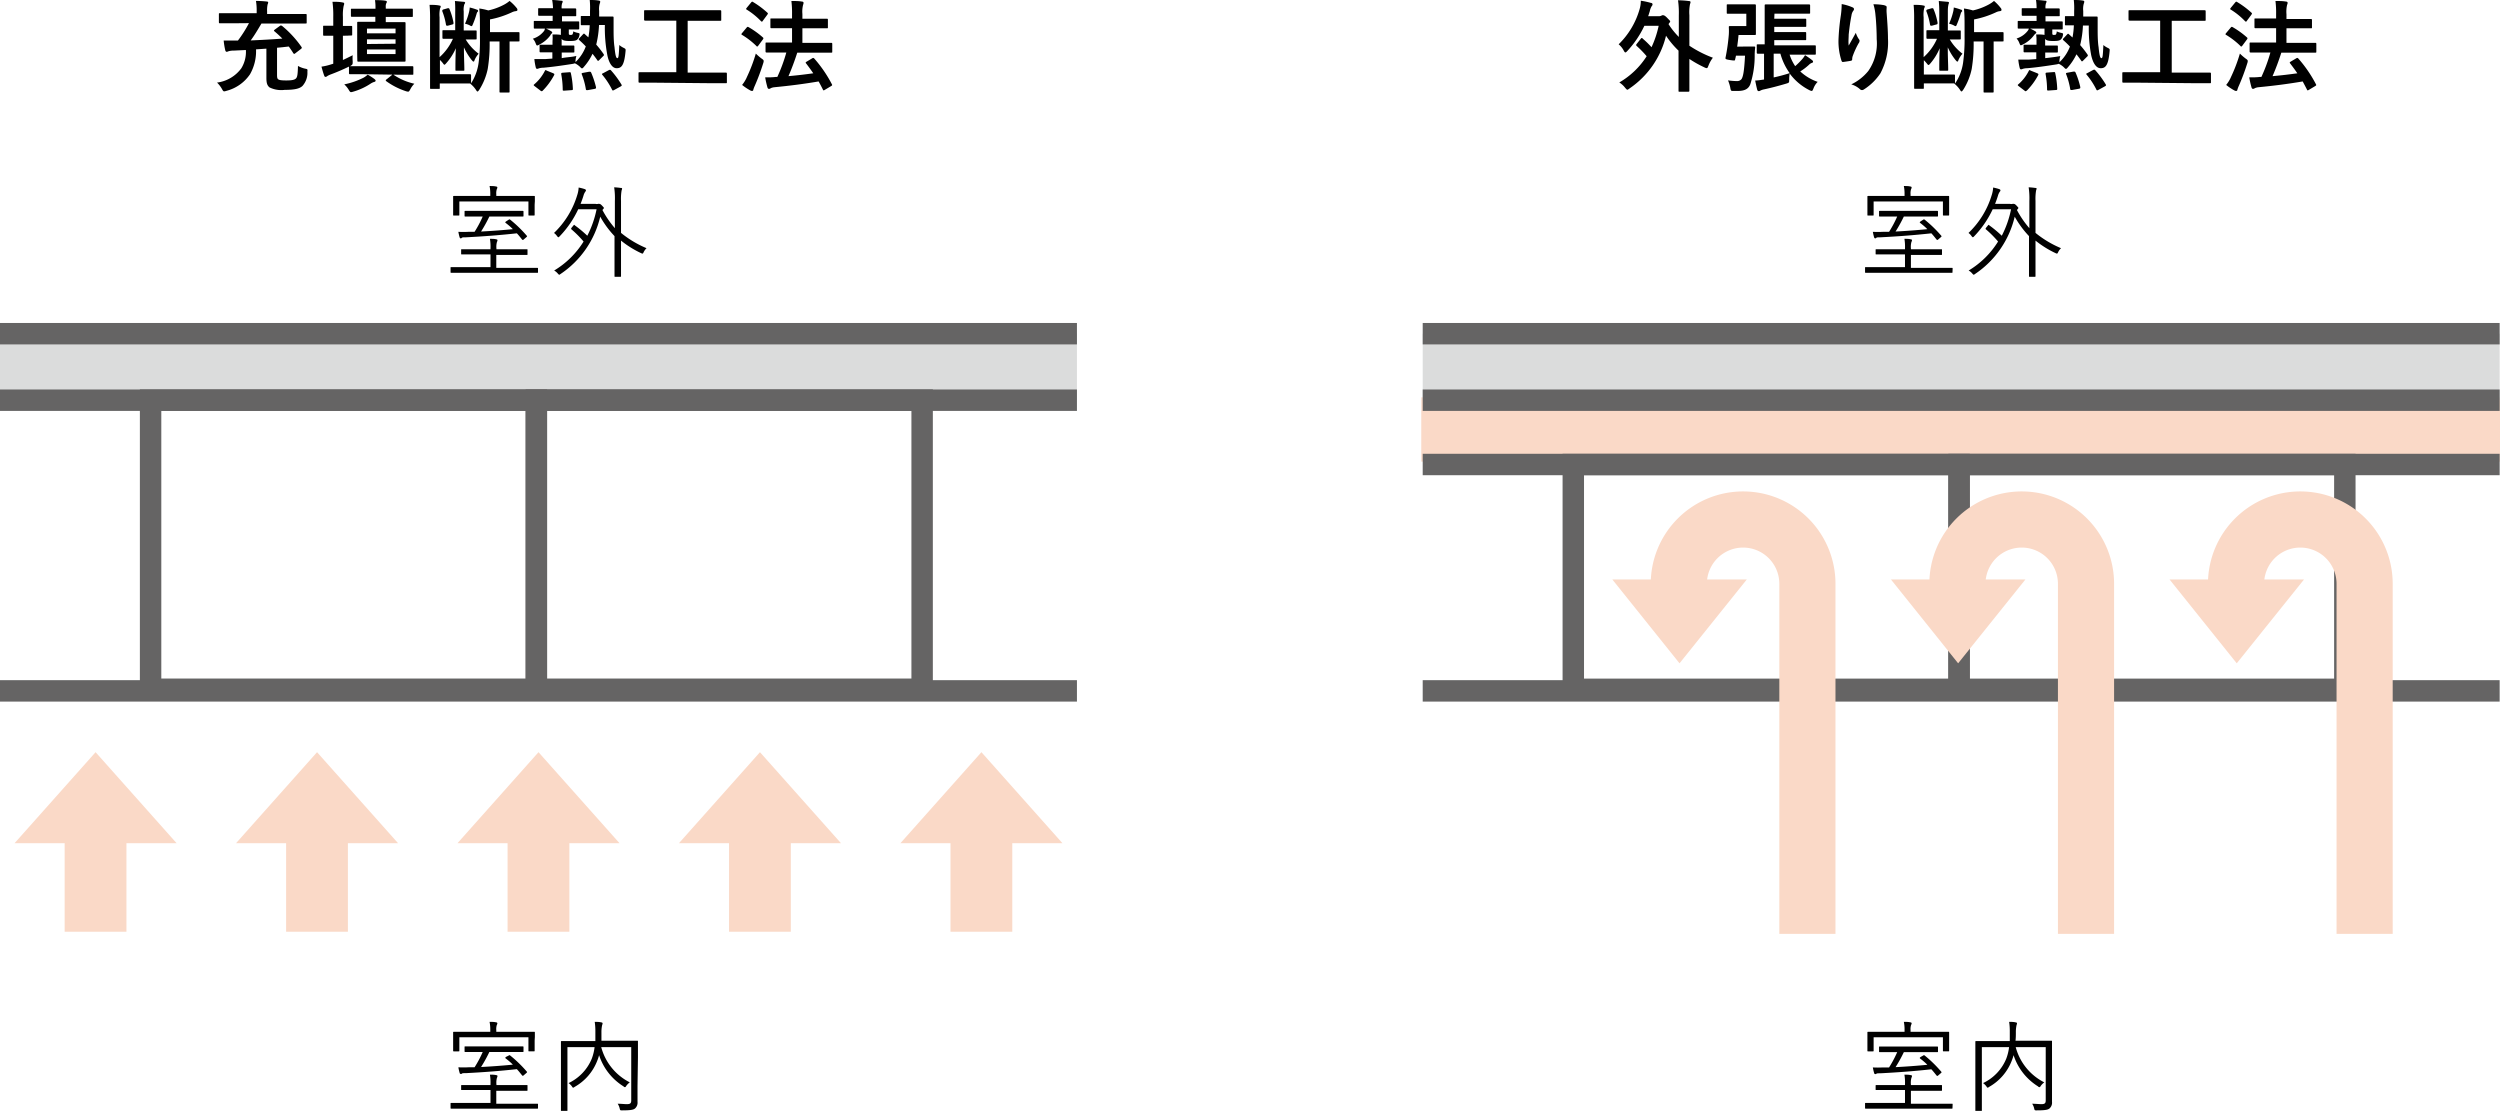 <svg xmlns="http://www.w3.org/2000/svg" viewBox="0 0 349.95 155.5"><defs><style>.cls-1,.cls-3,.cls-5{fill:none;}.cls-2{fill:#dbdcdc;}.cls-3{stroke:#656464;stroke-width:3px;}.cls-3,.cls-5{stroke-miterlimit:10;}.cls-4{fill:#fad9c7;}.cls-5{stroke:#fad9c7;stroke-width:7.86px;}</style></defs><g id="レイヤー_2" data-name="レイヤー 2"><g id="レイヤー_1-2" data-name="レイヤー 1"><path d="M273.31,38.08c0,.09,0,.11-.1.11s-.52,0-1.84,0H263c-1.3,0-1.75,0-1.82,0s-.11,0-.11-.11V37.5c0-.1,0-.11.11-.11s.52,0,1.82,0h3.66V35.61h-2c-1.42,0-1.89,0-2,0s-.11,0-.11-.11V35c0-.1,0-.11.11-.11s.56,0,2,0h2v-.1a6.61,6.61,0,0,0-.08-1.36c.32,0,.64,0,.89.07s.17.07.17.11a.7.7,0,0,1-.08.27,2.61,2.61,0,0,0-.07.92v.09h2.24c1.41,0,1.89,0,2,0s.11,0,.11.11v.58c0,.09,0,.11-.11.11s-.56,0-2,0h-2.24v1.81h3.9c1.32,0,1.75,0,1.84,0s.1,0,.1.11Zm-.47-9.42c0,1.16,0,1.32,0,1.4s0,.11-.11.11h-.64c-.1,0-.12,0-.12-.11V28.2h-9.7v1.86c0,.1,0,.11-.11.11h-.65c-.1,0-.11,0-.11-.11s0-.24,0-1.4v-.43c0-.42,0-.62,0-.69s0-.11.11-.11.56,0,1.93,0h3.16v-.24a5.4,5.4,0,0,0-.1-1.15c.33,0,.66,0,.92.07.1,0,.17.06.17.13a.61.61,0,0,1-.08.25,1.87,1.87,0,0,0-.07.7v.24h3.37c1.35,0,1.84,0,1.92,0s.11,0,.11.11,0,.27,0,.62Zm-3.64,2.1c.11-.08.14-.07.23,0A17.52,17.52,0,0,1,271.74,33c.07.08.05.1-.07.21l-.37.32c-.09.08-.14.08-.22,0-.25-.31-.48-.61-.73-.87-2.37.26-4.61.43-7.14.56-.39,0-.52,0-.59.1a.25.25,0,0,1-.16.05s-.09-.05-.12-.14a7.08,7.08,0,0,1-.18-.78,13.14,13.14,0,0,0,1.41,0c.28,0,.58,0,.86,0a15.49,15.49,0,0,0,1.14-2.14H265c-1.32,0-1.79,0-1.86,0s-.11,0-.11-.11v-.56c0-.1,0-.12.11-.12s.54,0,1.86,0h4.3c1.32,0,1.79,0,1.86,0s.12,0,.12.12v.56c0,.09,0,.11-.12.11s-.54,0-1.86,0h-2.8a20,20,0,0,1-1.16,2.1c1.52-.08,3-.19,4.45-.33-.29-.3-.62-.58-1-.87-.09-.07-.09-.11.07-.23Z"/><path d="M284.93,32.6a14.44,14.44,0,0,0,3.57,2.14,2.06,2.06,0,0,0-.4.55c-.06.15-.11.21-.18.21a.76.76,0,0,1-.19-.07,13.75,13.75,0,0,1-2.8-1.75V36.2c0,1.64,0,2.37,0,2.44s0,.11-.11.11h-.69c-.09,0-.11,0-.11-.11s0-.8,0-2.44V33.05a13.37,13.37,0,0,1-2-2.72,13.32,13.32,0,0,1-5.52,8c-.12.08-.17.13-.21.13s-.12-.06-.21-.17a1.74,1.74,0,0,0-.51-.42,12.3,12.3,0,0,0,4.12-4.06,15.09,15.09,0,0,0-1.69-1.7c-.09-.07-.07-.08,0-.22l.28-.34c.08-.1.11-.1.19,0A16.26,16.26,0,0,1,280.21,33a14.14,14.14,0,0,0,1.3-3.71h-2.57a14,14,0,0,1-2.6,3.79c-.09.09-.13.13-.18.13s-.1-.06-.19-.17a1.72,1.72,0,0,0-.42-.43,12.18,12.18,0,0,0,3.25-5.3,4,4,0,0,0,.2-1.06,6.85,6.85,0,0,1,.85.22c.14.06.17.11.17.18a.25.25,0,0,1-.08.17,1.82,1.82,0,0,0-.27.59c-.12.39-.26.77-.4,1.13h2.1a.71.71,0,0,0,.35,0,.23.23,0,0,1,.14,0c.1,0,.19,0,.42.25s.25.26.25.32-.06.13-.14.21l-.06.08a13.46,13.46,0,0,0,1.74,2.54V28.14a10.26,10.26,0,0,0-.1-1.92,9.41,9.41,0,0,1,.94.09c.1,0,.17,0,.17.11a1.22,1.22,0,0,1-.07.25,7.14,7.14,0,0,0-.08,1.45Z"/><path d="M75.31,38.08c0,.09,0,.11-.1.11s-.52,0-1.84,0H65c-1.3,0-1.75,0-1.82,0s-.11,0-.11-.11V37.5c0-.1,0-.11.11-.11s.52,0,1.82,0h3.66V35.61h-2c-1.42,0-1.89,0-2,0s-.11,0-.11-.11V35c0-.1,0-.11.11-.11s.56,0,2,0h2v-.1a6.61,6.61,0,0,0-.08-1.36c.32,0,.64,0,.89.07.1,0,.17.07.17.11a.7.7,0,0,1-.08.27,2.61,2.61,0,0,0-.07.92v.09h2.24c1.41,0,1.89,0,2,0s.11,0,.11.11v.58c0,.09,0,.11-.11.11s-.56,0-2,0H69.47v1.81h3.9c1.32,0,1.75,0,1.84,0s.1,0,.1.11Zm-.47-9.42c0,1.16,0,1.32,0,1.4s0,.11-.11.11h-.64c-.1,0-.12,0-.12-.11V28.2H64.3v1.86c0,.1,0,.11-.11.11h-.65c-.1,0-.11,0-.11-.11s0-.24,0-1.4v-.43c0-.42,0-.62,0-.69s0-.11.11-.11.56,0,1.93,0h3.16v-.24a5.4,5.4,0,0,0-.1-1.15c.33,0,.66,0,.92.07.1,0,.17.06.17.13a.61.61,0,0,1-.08.25,1.87,1.87,0,0,0-.07.7v.24h3.37c1.35,0,1.84,0,1.92,0s.11,0,.11.11,0,.27,0,.62Zm-3.64,2.1c.11-.08.14-.07.23,0A17.52,17.52,0,0,1,73.74,33c.07.08.05.1-.07.21l-.37.32c-.09.08-.14.08-.22,0-.25-.31-.48-.61-.73-.87-2.37.26-4.61.43-7.14.56-.39,0-.52,0-.59.1a.25.25,0,0,1-.16.05s-.09-.05-.12-.14a7.08,7.08,0,0,1-.18-.78,13.14,13.14,0,0,0,1.41,0c.28,0,.58,0,.86,0a15.49,15.49,0,0,0,1.14-2.14H67c-1.32,0-1.79,0-1.86,0s-.11,0-.11-.11v-.56c0-.1,0-.12.11-.12s.54,0,1.86,0h4.3c1.32,0,1.79,0,1.86,0s.12,0,.12.12v.56c0,.09,0,.11-.12.11s-.54,0-1.86,0H68.5a20,20,0,0,1-1.16,2.1c1.52-.08,3-.19,4.45-.33-.29-.3-.62-.58-1-.87-.09-.07-.09-.11.07-.23Z"/><path d="M86.93,32.6a14.44,14.44,0,0,0,3.57,2.14,2.06,2.06,0,0,0-.4.55c-.06.15-.11.21-.18.21a.76.76,0,0,1-.19-.07,13.75,13.75,0,0,1-2.8-1.75V36.2c0,1.64,0,2.37,0,2.44s0,.11-.11.11h-.69c-.09,0-.11,0-.11-.11s0-.8,0-2.44V33.05a13.37,13.37,0,0,1-2-2.72,13.32,13.32,0,0,1-5.52,8c-.12.08-.17.13-.21.13s-.12-.06-.21-.17a1.74,1.74,0,0,0-.51-.42,12.3,12.3,0,0,0,4.12-4.06,15.09,15.09,0,0,0-1.69-1.7c-.09-.07-.07-.08,0-.22l.28-.34c.08-.1.11-.1.19,0A16.26,16.26,0,0,1,82.21,33a14.14,14.14,0,0,0,1.3-3.71H80.94a14,14,0,0,1-2.6,3.79c-.09.09-.13.13-.18.13s-.1-.06-.19-.17a1.72,1.72,0,0,0-.42-.43,12.18,12.18,0,0,0,3.25-5.3,4,4,0,0,0,.2-1.06,6.85,6.85,0,0,1,.85.22c.14.06.17.11.17.18a.25.25,0,0,1-.08.17,1.82,1.82,0,0,0-.27.59c-.12.39-.26.77-.4,1.13h2.1a.71.71,0,0,0,.35,0,.23.23,0,0,1,.14,0c.1,0,.19,0,.42.25s.25.26.25.32-.06.13-.14.21l-.06.08a13.46,13.46,0,0,0,1.74,2.54V28.14a10.26,10.26,0,0,0-.1-1.92,9.41,9.41,0,0,1,.94.09c.1,0,.17,0,.17.11a1.22,1.22,0,0,1-.07.25,7.14,7.14,0,0,0-.08,1.45Z"/><path d="M273.31,155.08c0,.09,0,.11-.1.11s-.52,0-1.84,0H263c-1.3,0-1.75,0-1.82,0s-.11,0-.11-.11v-.58c0-.1,0-.11.11-.11s.52,0,1.82,0h3.66v-1.81h-2c-1.42,0-1.89,0-2,0s-.11,0-.11-.11V152c0-.1,0-.11.11-.11s.56,0,2,0h2v-.1a6.61,6.61,0,0,0-.08-1.36c.32,0,.64,0,.89.07s.17.07.17.11a.7.7,0,0,1-.08.27,2.61,2.61,0,0,0-.07.92v.09h2.24c1.41,0,1.89,0,2,0s.11,0,.11.11v.58c0,.09,0,.11-.11.11s-.56,0-2,0h-2.24v1.81h3.9c1.32,0,1.75,0,1.84,0s.1,0,.1.11Zm-.47-9.42c0,1.16,0,1.32,0,1.4s0,.11-.11.11h-.64c-.1,0-.12,0-.12-.11V145.2h-9.7v1.86c0,.1,0,.11-.11.11h-.65c-.1,0-.11,0-.11-.11s0-.24,0-1.4v-.43c0-.42,0-.62,0-.69s0-.11.11-.11.56,0,1.93,0h3.16v-.24a5.4,5.4,0,0,0-.1-1.15c.33,0,.66,0,.92.07.1,0,.17.06.17.13a.61.61,0,0,1-.08.25,1.87,1.87,0,0,0-.07.7v.24h3.37c1.35,0,1.84,0,1.92,0s.11,0,.11.11,0,.27,0,.62Zm-3.64,2.1c.11-.08.14-.07.23,0a17.52,17.52,0,0,1,2.31,2.26c.07.08.05.1-.07.21l-.37.32c-.09.08-.14.08-.22,0-.25-.31-.48-.61-.73-.87-2.37.26-4.61.43-7.14.56-.39,0-.52,0-.59.1a.25.25,0,0,1-.16,0s-.09,0-.12-.14a7.08,7.08,0,0,1-.18-.78,13.14,13.14,0,0,0,1.41,0c.28,0,.58,0,.86,0a15.49,15.49,0,0,0,1.14-2.14H265c-1.32,0-1.79,0-1.86,0s-.11,0-.11-.11v-.56c0-.1,0-.12.11-.12s.54,0,1.86,0h4.3c1.32,0,1.79,0,1.86,0s.12,0,.12.12v.56c0,.09,0,.11-.12.11s-.54,0-1.86,0h-2.8a20,20,0,0,1-1.16,2.1c1.52-.08,3-.19,4.45-.33-.29-.3-.62-.58-1-.87-.09-.07-.09-.11.07-.23Z"/><path d="M287.24,152c0,1.12,0,1.79,0,2.24a1.07,1.07,0,0,1-.36.93c-.22.18-.62.26-1.79.26-.27,0-.28,0-.35-.28a1.85,1.85,0,0,0-.28-.65c.45,0,1,.06,1.27.06.49,0,.63-.12.63-.53v-7.45h-4.2a7.75,7.75,0,0,0,4,4.93,2.07,2.07,0,0,0-.49.49c-.08.13-.12.18-.18.18s-.11,0-.21-.11a8.09,8.09,0,0,1-3.42-4.37,5.21,5.21,0,0,1-.25.76,7.14,7.14,0,0,1-3.17,3.68c-.09.07-.15.11-.19.11s-.1,0-.18-.16a2.18,2.18,0,0,0-.48-.48,6.51,6.51,0,0,0,3.24-3.4,6.83,6.83,0,0,0,.4-1.63h-3.81v6.79c0,1.4,0,2,0,2.06s0,.12-.11.12h-.69c-.1,0-.11,0-.11-.12s0-.64,0-2.13V148c0-1.49,0-2.09,0-2.16s0-.11.11-.11.56,0,2,0h2.71c0-.44,0-.87,0-1.31a8.65,8.65,0,0,0-.09-1.38c.31,0,.63,0,.94.08.11,0,.16.07.16.14a1.54,1.54,0,0,1-.07.27,4.56,4.56,0,0,0-.09,1c0,.33,0,.74-.05,1.15h3c1.4,0,1.89,0,2,0s.11,0,.11.11,0,.73,0,2.21Z"/><path d="M75.31,155.08c0,.09,0,.11-.1.11s-.52,0-1.84,0H65c-1.3,0-1.75,0-1.82,0s-.11,0-.11-.11v-.58c0-.1,0-.11.11-.11s.52,0,1.82,0h3.66v-1.81h-2c-1.42,0-1.89,0-2,0s-.11,0-.11-.11V152c0-.1,0-.11.11-.11s.56,0,2,0h2v-.1a6.61,6.61,0,0,0-.08-1.36c.32,0,.64,0,.89.07.1,0,.17.07.17.11a.7.7,0,0,1-.08.27,2.61,2.61,0,0,0-.07.92v.09h2.24c1.41,0,1.89,0,2,0s.11,0,.11.11v.58c0,.09,0,.11-.11.11s-.56,0-2,0H69.47v1.81h3.9c1.32,0,1.75,0,1.84,0s.1,0,.1.11Zm-.47-9.42c0,1.16,0,1.32,0,1.4s0,.11-.11.11h-.64c-.1,0-.12,0-.12-.11V145.2H64.3v1.86c0,.1,0,.11-.11.11h-.65c-.1,0-.11,0-.11-.11s0-.24,0-1.4v-.43c0-.42,0-.62,0-.69s0-.11.11-.11.56,0,1.93,0h3.16v-.24a5.4,5.4,0,0,0-.1-1.15c.33,0,.66,0,.92.07.1,0,.17.06.17.13a.61.61,0,0,1-.08.25,1.87,1.87,0,0,0-.07.7v.24h3.37c1.35,0,1.84,0,1.92,0s.11,0,.11.11,0,.27,0,.62Zm-3.64,2.1c.11-.08.14-.07.23,0A17.52,17.52,0,0,1,73.74,150c.07.08.05.1-.07.21l-.37.32c-.09.08-.14.08-.22,0-.25-.31-.48-.61-.73-.87-2.37.26-4.61.43-7.14.56-.39,0-.52,0-.59.1a.25.25,0,0,1-.16,0s-.09,0-.12-.14a7.08,7.08,0,0,1-.18-.78,13.14,13.14,0,0,0,1.41,0c.28,0,.58,0,.86,0a15.49,15.49,0,0,0,1.14-2.14H67c-1.32,0-1.79,0-1.86,0s-.11,0-.11-.11v-.56c0-.1,0-.12.11-.12s.54,0,1.86,0h4.3c1.32,0,1.79,0,1.86,0s.12,0,.12.12v.56c0,.09,0,.11-.12.11s-.54,0-1.86,0H68.5a20,20,0,0,1-1.16,2.1c1.52-.08,3-.19,4.45-.33-.29-.3-.62-.58-1-.87-.09-.07-.09-.11.07-.23Z"/><path d="M89.24,152c0,1.12,0,1.79,0,2.24a1.07,1.07,0,0,1-.36.93c-.22.18-.62.26-1.79.26-.27,0-.28,0-.35-.28a1.85,1.85,0,0,0-.28-.65c.45,0,1,.06,1.27.06.49,0,.63-.12.63-.53v-7.45h-4.2a7.75,7.75,0,0,0,4,4.93,2.07,2.07,0,0,0-.49.49c-.08.13-.12.18-.18.18s-.11,0-.21-.11a8.09,8.09,0,0,1-3.42-4.37,5.21,5.21,0,0,1-.25.76,7.14,7.14,0,0,1-3.17,3.68c-.09.07-.15.11-.19.11s-.1,0-.18-.16a2.18,2.18,0,0,0-.48-.48,6.51,6.51,0,0,0,3.24-3.4,6.83,6.83,0,0,0,.4-1.63H79.43v6.79c0,1.4,0,2,0,2.06s0,.12-.11.12h-.69c-.1,0-.11,0-.11-.12s0-.64,0-2.13V148c0-1.49,0-2.09,0-2.16s0-.11.11-.11.56,0,2,0h2.71c0-.44,0-.87,0-1.31a8.65,8.65,0,0,0-.09-1.38c.31,0,.63,0,.94.08.11,0,.16.07.16.14a1.54,1.54,0,0,1-.07.27,4.56,4.56,0,0,0-.09,1c0,.33,0,.74,0,1.15h3c1.4,0,1.89,0,2,0s.11,0,.11.11,0,.73,0,2.21Z"/><path d="M229.68,5.42c.06-.07.09-.1.13-.1s.08,0,.14.09a12.6,12.6,0,0,1,1.23,1.2,13.89,13.89,0,0,0,1-3h-2a13.74,13.74,0,0,1-2.38,3.52c-.13.14-.21.21-.28.21s-.14-.09-.24-.28a2.94,2.94,0,0,0-.7-.86,11.11,11.11,0,0,0,2.94-4.95A4,4,0,0,0,229.68.1a11,11,0,0,1,1.43.31c.14,0,.21.11.21.19a.3.3,0,0,1-.1.24,2.13,2.13,0,0,0-.28.72c-.08.25-.15.49-.23.71h1.44a.83.83,0,0,0,.42-.08.3.3,0,0,1,.2-.06c.09,0,.25,0,.61.38s.41.4.41.49-.06.14-.14.24l-.09.14A10.68,10.68,0,0,0,235,5.17v-3a12.69,12.69,0,0,0-.11-2.13,12.54,12.54,0,0,1,1.54.11c.13,0,.21.06.21.14a.82.82,0,0,1-.07.28,5.81,5.81,0,0,0-.09,1.56V6.4a15.85,15.85,0,0,0,3.29,1.68,4.3,4.3,0,0,0-.62,1.11c-.1.25-.14.35-.25.35a.91.91,0,0,1-.32-.11,15.52,15.52,0,0,1-2.1-1.18v2c0,1.57,0,2.37,0,2.44s0,.15-.15.15h-1.22c-.14,0-.15,0-.15-.15s0-.87,0-2.44V7.09A12.34,12.34,0,0,1,233.21,5a12.45,12.45,0,0,1-5.08,7.36c-.17.13-.27.2-.34.2s-.15-.1-.31-.28a3.18,3.18,0,0,0-.81-.74,11.14,11.14,0,0,0,3.83-3.67,14.71,14.71,0,0,0-1.39-1.43c-.06-.06-.08-.09-.08-.13a.28.28,0,0,1,.08-.17Z"/><path d="M244.59,6.51c.66,0,.84,0,.93,0s.18,0,.17.16a9,9,0,0,0-.07,1,13,13,0,0,1-.61,4.12c-.25.63-.74.94-1.76.94-.18,0-.42,0-.67,0s-.3,0-.38-.48a5.57,5.57,0,0,0-.31-1,9.34,9.34,0,0,0,1.23.1.79.79,0,0,0,.66-.28c.23-.37.37-1.09.49-3.28H243a5,5,0,0,1-.12.53c0,.18-.07.18-.68.09s-.7-.14-.66-.34A27.26,27.26,0,0,0,242,4.83a8,8,0,0,0,0-1c0-.14,0-.18.18-.18s.41,0,1,0h1.27V1.92H243.1c-.89,0-1.15,0-1.25,0s-.14,0-.14-.14v-1c0-.16,0-.17.14-.17s.36,0,1.25,0h1.54c.67,0,.93,0,1,0s.15,0,.15.17,0,.44,0,1.26V3.49c0,.81,0,1.18,0,1.26s0,.15-.15.15-.35,0-1,0h-1.28c-.05.58-.12,1.12-.19,1.63Zm3.77-3.89h2.57c1.26,0,1.69,0,1.77,0s.14,0,.14.16v.82c0,.14,0,.16-.14.16s-.51,0-1.77,0h-2.57v.73h2.57c1.24,0,1.68,0,1.76,0s.14,0,.14.15v.82c0,.15,0,.16-.14.16s-.52,0-1.76,0h-2.57v.72h3.76c1.34,0,1.8,0,1.89,0s.17,0,.17.15v1c0,.14,0,.16-.17.16s-.55,0-1.89,0h-1.61a6.33,6.33,0,0,0,.78,1.61,10.63,10.63,0,0,0,1-1,3.23,3.23,0,0,0,.38-.54,11.07,11.07,0,0,1,1,.71c.08.07.12.12.12.18s0,.15-.15.19a1,1,0,0,0-.41.26A8.06,8.06,0,0,1,252,10a6.82,6.82,0,0,0,2.44,1.46,2.52,2.52,0,0,0-.59.92c-.1.25-.15.35-.25.35a1,1,0,0,1-.34-.12,7.77,7.77,0,0,1-2.74-2.32,5.38,5.38,0,0,0-.07.84c0,.45,0,.45-.43.58-1.18.35-2.16.6-3.09.8a2,2,0,0,0-.51.17.46.46,0,0,1-.23.08.24.24,0,0,1-.21-.18c-.11-.41-.21-.91-.29-1.31.39,0,.81-.08,1.24-.14V7.52c-.56,0-.8,0-.85,0s-.17,0-.17-.16v-1c0-.14,0-.15.17-.15s.32,0,.94,0V2.35c0-1,0-1.49,0-1.58s0-.15.15-.15.51,0,1.7,0h2.66c1.22,0,1.61,0,1.69,0s.16,0,.16.15v1c0,.13,0,.14-.16.14s-.47,0-1.69,0h-3.14Zm-.08,8.22c.7-.15,1.45-.35,2.24-.6a8.52,8.52,0,0,1-1.3-2.73h-.94Z"/><path d="M259.25,1c.19.07.27.15.27.28a.34.34,0,0,1-.1.23,1.48,1.48,0,0,0-.25.65c-.2,1-.31,1.95-.39,2.68,0,.5-.07,1,0,1.54.31-.55.61-1.08,1-1.79a3,3,0,0,0,.44.91.3.3,0,0,1,.08.22.6.6,0,0,1-.14.35,12,12,0,0,0-.82,1.79,1.38,1.38,0,0,0-.07.43c0,.14-.06.19-.19.22s-.77.13-1.12.17c-.09,0-.16-.09-.19-.19a8.77,8.77,0,0,1-.42-2.84,29.86,29.86,0,0,1,.33-3.49,12,12,0,0,0,.12-1.59A6.77,6.77,0,0,1,259.25,1Zm4.56-.24c.28.07.3.14.28.38a4.72,4.72,0,0,0,0,.65c.1,1.33.19,2.6.19,3.61a9.22,9.22,0,0,1-1.06,4.86,7.78,7.78,0,0,1-2.31,2.26.48.48,0,0,1-.28.09.43.43,0,0,1-.3-.15,3.18,3.18,0,0,0-1.19-.65,6.89,6.89,0,0,0,2.38-1.87,6.72,6.72,0,0,0,1.18-4.47c0-1-.07-2.45-.17-3.35a7,7,0,0,0-.29-1.52A7.83,7.83,0,0,1,263.81.74Z"/><path d="M272.89,5.46a7,7,0,0,0,1.82,2.06,3.15,3.15,0,0,0-.59.94c0,.1-.08.16-.14.16s-.12-.08-.24-.21a8.46,8.46,0,0,1-1.09-1.78c0,1.42.06,2.36.06,3.12,0,.14,0,.15-.16.15h-.92c-.16,0-.17,0-.17-.15,0-.74,0-1.65.06-3a8,8,0,0,1-1.36,2.19c-.1.11-.16.16-.21.16s-.12-.07-.23-.21a3.84,3.84,0,0,0-.42-.46v2h2.79c1,0,1.35,0,1.42,0s.15,0,.15.16v1a.2.2,0,0,1,0,.12,6.93,6.93,0,0,0,1.13-2.91A23.63,23.63,0,0,0,275,5.18V3.66c0-.83,0-1.66-.09-2.47a8,8,0,0,1,1.26.27,8.52,8.52,0,0,0,2.22-.83,4.23,4.23,0,0,0,.73-.5,6.47,6.47,0,0,1,.95,1,.39.39,0,0,1,.1.27c0,.09-.09.14-.21.16a1.61,1.61,0,0,0-.56.16,12.91,12.91,0,0,1-3.07,1V4.5h2.09c1.34,0,1.82,0,1.9,0s.14,0,.14.15v1c0,.14,0,.15-.14.15l-1.25,0v5c0,1.33,0,1.87,0,2s0,.15-.14.15h-1.1c-.16,0-.17,0-.17-.15s0-.62,0-2v-5h-1.39A21.59,21.59,0,0,1,276,9.65a8.75,8.75,0,0,1-1.17,2.89c-.12.17-.19.26-.26.26s-.12-.08-.23-.25a3.69,3.69,0,0,0-.76-.83l0-.05h-.12c-.07,0-.45,0-1.42,0H269.3v.61c0,.14,0,.15-.14.15H268.1c-.14,0-.16,0-.16-.15s0-.68,0-1.84V2.68a19.8,19.8,0,0,0-.07-2c.41,0,1,0,1.39.1.11,0,.17.05.17.12a.51.51,0,0,1-.09.27,4.18,4.18,0,0,0-.07,1.25V8a7.46,7.46,0,0,0,1.87-2.57c-.93,0-1.24,0-1.32,0s-.16,0-.16-.17V4.38c0-.13,0-.15.16-.15s.41,0,1.4,0h.24V1.7a15.58,15.58,0,0,0-.07-1.56l1.2.11c.16,0,.23.06.23.14a.63.63,0,0,1-.07.21c0,.11-.09.23-.09,1V4.26h.24c1,0,1.32,0,1.42,0s.15,0,.15.15v.94c0,.16,0,.17-.15.17s-.41,0-1.42,0Zm-2.47-4.31c.16,0,.19,0,.24.13a8.81,8.81,0,0,1,.56,1.89c0,.18,0,.21-.14.25l-.66.18c-.16,0-.22,0-.25-.13a9.15,9.15,0,0,0-.52-1.9c0-.14,0-.18.14-.24Zm3,.43a3,3,0,0,0,.07-.53,7.62,7.62,0,0,1,1,.3c.1,0,.17.09.17.18s0,.09-.08.12a1.21,1.21,0,0,0-.14.33,12.51,12.51,0,0,1-.53,1.47c-.06.15-.1.21-.17.21a.47.47,0,0,1-.21-.09,2.52,2.52,0,0,0-.7-.25A9.09,9.09,0,0,0,273.42,1.58Z"/><path d="M284.17,4a5.88,5.88,0,0,1,.67.34c.14.08.2.15.2.21a.15.15,0,0,1-.1.15,1.31,1.31,0,0,0-.25.27,4.27,4.27,0,0,1-1.5,1.24,1.35,1.35,0,0,1-.29.13c-.1,0-.14-.08-.23-.31a1.9,1.9,0,0,0-.39-.64,3.17,3.17,0,0,0,1.58-1.1A1,1,0,0,0,284,4l-1.42,0c-.12,0-.14,0-.14-.16V3.07c0-.13,0-.14.14-.14h2.5V2.21h-.41c-1.08,0-1.43,0-1.51,0s-.16,0-.16-.15V1.3c0-.14,0-.15.16-.15s.43,0,1.51,0h.41A7.11,7.11,0,0,0,285,0c.44,0,.91.06,1.24.1.14,0,.23,0,.23.12a.48.48,0,0,1-.07.23,1.83,1.83,0,0,0-.07.73h.33c1.08,0,1.42,0,1.5,0s.16,0,.16.15v.79c0,.14,0,.15-.16.15s-.42,0-1.5,0h-.33v.73h2.25c.14,0,.16,0,.16.14v.82c0,.15,0,.16-.16.16l-1.3,0v.49c0,.16,0,.23.11.27a.86.86,0,0,0,.22,0,.21.21,0,0,0,.2-.09.89.89,0,0,0,.09-.4,2.49,2.49,0,0,0,.58.2c.33.07.35.08.27.42a1,1,0,0,1-.24.48c-.17.18-.38.25-1.12.25s-1-.11-1.11-.31c0,.1,0,.23,0,.39v.55h.21c1,0,1.33,0,1.42,0s.15,0,.15.16V7.2c0,.14,0,.15-.15.15s-.41,0-1.42,0h-.2v.79c.7-.08,1.4-.16,2.11-.29a3.13,3.13,0,0,0-.12.67v.19a5.88,5.88,0,0,0,1.47-2.19,12.6,12.6,0,0,0-.91-.88c-.06-.06-.08-.09-.08-.11s0-.09.09-.16l.48-.52c.14-.14.15-.16.25-.08l.53.48a11.75,11.75,0,0,0,.19-1.7c-.77,0-1,0-1.1,0s-.15,0-.15-.15v-1c0-.14,0-.14.15-.14s.34,0,1.14,0c0-.24,0-.46,0-.71A10.45,10.45,0,0,0,290.29,0c.45,0,.79,0,1.21.07.17,0,.26.09.26.16a1,1,0,0,1-.08.31,2.84,2.84,0,0,0-.07,1v.77h.67c.83,0,1.11,0,1.19,0s.16,0,.16.17c0,.56,0,1,0,1.5,0,.7,0,1.81.13,2.62.12,1.27.24,1.54.4,1.54s.2-.27.27-1.84a2.63,2.63,0,0,0,.63.41c.28.14.27.18.24.5-.18,2-.6,2.34-1.25,2.34s-1.1-.78-1.33-1.85a20.15,20.15,0,0,1-.33-4.13l-.82,0a13.84,13.84,0,0,1-.39,2.74,14.61,14.61,0,0,1,1,1.28.42.42,0,0,1,.08.17s0,.09-.1.16l-.56.56c-.15.14-.18.16-.28,0-.22-.31-.43-.6-.66-.88a7.74,7.74,0,0,1-1.17,1.79c-.14.17-.21.25-.3.25s-.15-.08-.32-.25a2.81,2.81,0,0,0-.68-.46,2,2,0,0,1-.42.1c-1.41.22-2.81.42-4,.52a2.16,2.16,0,0,0-.62.09.72.72,0,0,1-.25.07c-.08,0-.15-.07-.18-.19a8.05,8.05,0,0,1-.2-1.18c.54,0,.89,0,1.52,0l1-.07V7.33h-.21c-1,0-1.33,0-1.41,0s-.16,0-.16-.15V6.42c0-.14,0-.16.16-.16s.4,0,1.41,0h.24V5.77a5.84,5.84,0,0,0-.05-.95c.35,0,.88,0,1.17.07V4Zm1,6.25c.19.1.19.11.14.26a9.3,9.3,0,0,1-1.6,2.18c-.06,0-.1.08-.14.08s-.08,0-.17-.08l-.81-.62c-.18-.14-.18-.17-.06-.27A6.07,6.07,0,0,0,284,9.9c.07-.12.08-.11.29,0Zm1.61,2.42c-.2,0-.23,0-.23-.14a12.57,12.57,0,0,0-.21-2.17c0-.15,0-.18.21-.2l.92-.07c.18,0,.19,0,.22.14a12.51,12.51,0,0,1,.28,2.18c0,.14,0,.18-.2.19Zm3.26-.07c-.19,0-.22,0-.25-.12a10,10,0,0,0-.57-2.09c-.06-.14,0-.18.16-.21l.87-.16c.17,0,.21,0,.28.12a11.43,11.43,0,0,1,.67,2.05c0,.15,0,.19-.18.23Zm2.93-2.79c.17-.08.21-.08.31,0a13.26,13.26,0,0,1,1.48,2c.07.13.06.17-.11.27l-.91.5c-.17.09-.21.09-.27,0a10.61,10.61,0,0,0-1.38-2.12c-.09-.11-.09-.15.1-.23Z"/><path d="M299,11.57c-1.25,0-1.68,0-1.77,0s-.15,0-.15-.15V10.27c0-.14,0-.16.15-.16s.52,0,1.77,0h3.38V2.89H300c-1.36,0-1.81,0-1.89,0s-.16,0-.16-.15V1.58c0-.14,0-.15.16-.15s.53,0,1.89,0h6.72c1.35,0,1.8,0,1.88,0s.15,0,.15.15V2.76c0,.14,0,.15-.15.15s-.53,0-1.88,0H304v7.25h3.57c1.25,0,1.68,0,1.76,0s.16,0,.16.16v1.18c0,.13,0,.15-.16.15s-.51,0-1.76,0Z"/><path d="M312.25,3.87c.1-.13.16-.14.28-.07a12,12,0,0,1,2,1.44.16.16,0,0,1,.07.13.27.27,0,0,1-.07.15l-.63.85c-.07.1-.12.14-.16.14s-.07,0-.12-.07a10.77,10.77,0,0,0-2-1.55c-.06,0-.09-.07-.09-.11a.29.29,0,0,1,.09-.16Zm0,7a22.18,22.18,0,0,0,1.29-3.37,7.88,7.88,0,0,0,.81.7c.22.15.29.22.29.35a1.09,1.09,0,0,1-.07.32A30.3,30.3,0,0,1,313.4,12a4.3,4.3,0,0,0-.21.55c0,.11-.08.18-.17.18a.48.48,0,0,1-.25-.07,7.42,7.42,0,0,1-1.15-.77A4.81,4.81,0,0,0,312.27,10.84ZM312.88.35c.12-.14.16-.14.27-.07a12.48,12.48,0,0,1,2,1.49c.1.08.11.12,0,.29l-.63.85c-.09.14-.12.16-.25.06a10,10,0,0,0-2-1.62c-.12-.07-.12-.1,0-.26Zm4.12,7c-1.37,0-1.86,0-1.94,0s-.16,0-.16-.17V6.11c0-.14,0-.16.16-.16s.57,0,1.94,0h1.61v-2h-1c-1.35,0-1.81,0-1.88,0s-.15,0-.15-.15V2.73c0-.14,0-.15.15-.15s.53,0,1.88,0h1V2a13.7,13.7,0,0,0-.09-1.86c.53,0,1,0,1.48.08.14,0,.22.08.22.17a.61.61,0,0,1-.07.28A4.29,4.29,0,0,0,320.06,2v.66h1.52c1.35,0,1.81,0,1.89,0s.16,0,.16.15V3.81c0,.14,0,.15-.16.15s-.54,0-1.89,0h-1.52V6h2.1c1.37,0,1.86,0,1.94,0s.14,0,.14.16V7.2c0,.15,0,.17-.14.17s-.57,0-1.94,0h-2.82c-.38,1.19-.8,2.3-1.23,3.29,1.23-.11,2.34-.24,3.47-.4-.32-.48-.67-.94-1-1.38-.1-.12-.08-.16.08-.26l.76-.45c.14-.09.18-.07.28,0a17.9,17.9,0,0,1,2.48,3.61c.07.14.07.16-.1.27l-.87.52a.42.42,0,0,1-.18.08s-.07,0-.1-.11q-.29-.57-.6-1.14c-2.07.35-3.91.59-6.18.81a1.64,1.64,0,0,0-.51.13.44.44,0,0,1-.26.1c-.11,0-.18-.08-.22-.23a12.78,12.78,0,0,1-.31-1.38c.6,0,1,0,1.47-.06h.23a22.65,22.65,0,0,0,1.26-3.42Z"/><path d="M32.57,3.26c-1.26,0-1.7,0-1.78,0s-.15,0-.15-.17V2c0-.14,0-.15.15-.15s.52,0,1.78,0h3.36V1.56a7.81,7.81,0,0,0-.1-1.43,14.87,14.87,0,0,1,1.49.08c.14,0,.22.06.22.14a.81.81,0,0,1-.08.27,4,4,0,0,0-.07,1v.34H41c1.26,0,1.69,0,1.78,0s.15,0,.15.15V3.12c0,.16,0,.17-.15.17s-.52,0-1.78,0h-4.4c-.49.82-1,1.7-1.51,2.37,1.55-.07,3.12-.15,4.43-.26-.33-.34-.68-.66-1.08-1-.13-.09-.12-.12,0-.24l.73-.53c.14-.1.19-.07.32,0a14.61,14.61,0,0,1,2.69,2.91c.08.13.1.16,0,.27l-.83.64c-.07.06-.11.09-.15.09S41,7.45,41,7.35c-.2-.3-.38-.58-.58-.84-.53.06-1.08.13-1.64.17v3.64c0,.4,0,.62.13.75s.41.19,1.16.19,1.15-.07,1.36-.28.25-.66.28-1.75a3.62,3.62,0,0,0,1,.38c.35.07.35.07.32.42a2.75,2.75,0,0,1-.69,2c-.4.38-1.09.55-2.49.55a3.72,3.72,0,0,1-2.13-.35c-.31-.27-.43-.58-.43-1.33V6.81l-1.45.1A6.51,6.51,0,0,1,35,10.39a5.7,5.7,0,0,1-3.28,2.32,1.67,1.67,0,0,1-.33.08c-.13,0-.19-.1-.33-.35a3.91,3.91,0,0,0-.68-.88,5,5,0,0,0,3.4-2A4.4,4.4,0,0,0,34.42,7l-1.63.08a2.74,2.74,0,0,0-.82.1.52.52,0,0,1-.24.07c-.1,0-.16-.08-.2-.22a10.41,10.41,0,0,1-.22-1.36c.59,0,1,0,1.46,0h.54a16.92,16.92,0,0,0,1.54-2.43Z"/><path d="M50.94,10.39c-1.37,0-1.84,0-1.92,0s-.17,0-.17-.15V9.32a27.77,27.77,0,0,1-2.56,1.1,3.48,3.48,0,0,0-.45.21.47.47,0,0,1-.25.13c-.09,0-.14,0-.21-.18-.13-.35-.25-.77-.38-1.25A8.32,8.32,0,0,0,46.39,9l.26-.08V5h0c-.93,0-1.19,0-1.28,0s-.14,0-.14-.15V3.75c0-.14,0-.15.14-.15s.35,0,1.28,0h0V2.38A14.34,14.34,0,0,0,46.54.25c.52,0,1,0,1.44.1.12,0,.2.08.2.15a.73.73,0,0,1-.07.3A6.41,6.41,0,0,0,48,2.35V3.63c.79,0,1,0,1.13,0s.17,0,.17.15V4.82c0,.14,0,.15-.17.15S48.82,5,48,5v3.4c.43-.2.88-.42,1.37-.67a4.93,4.93,0,0,0,0,.86c0,.45,0,.45-.38.68h0c.08,0,.55,0,1.92,0h4.87c1.38,0,1.85,0,1.94,0s.14,0,.14.16v.88c0,.14,0,.15-.14.15s-.56,0-1.94,0Zm1.46.66c.11.09.18.17.18.24a.19.19,0,0,1-.17.17,1.91,1.91,0,0,0-.49.22,8.73,8.73,0,0,1-2.47,1.15,1.62,1.62,0,0,1-.3.07c-.12,0-.19-.08-.33-.32a3.37,3.37,0,0,0-.63-.77,10.63,10.63,0,0,0,2.71-.94,3.09,3.09,0,0,0,.57-.42A8.42,8.42,0,0,1,52.4,11.05Zm-1.22-8.7c-1.35,0-1.81,0-1.91,0s-.15,0-.15-.17V1.37c0-.14,0-.15.15-.15s.56,0,1.91,0h1.38v-.2a5.91,5.91,0,0,0-.07-1c.45,0,1.07,0,1.45.08.11,0,.21.07.21.14a.38.38,0,0,1-.09.24A1.27,1.27,0,0,0,54,1v.21h1.72c1.36,0,1.83,0,1.92,0s.15,0,.15.15v.84c0,.16,0,.17-.15.17s-.56,0-1.92,0H54v.73h.86c1.24,0,1.66,0,1.75,0s.16,0,.16.16,0,.49,0,1.38V7.13c0,.87,0,1.28,0,1.36s0,.14-.16.14-.51,0-1.75,0H51.92c-1.23,0-1.67,0-1.75,0s-.15,0-.15-.14S50,8,50,7.13V4.59c0-.89,0-1.28,0-1.38s0-.16.15-.16.52,0,1.75,0h.64V2.35ZM51.37,4v.67h4V4Zm4,2.12V5.51h-4v.65Zm0,.8h-4v.65h4Zm-.53,3.6c.07-.07.11-.1.14-.1s.07,0,.14.07A8.55,8.55,0,0,0,58,11.72a3.09,3.09,0,0,0-.57.79c-.14.24-.18.32-.31.32a1.34,1.34,0,0,1-.32-.07,10,10,0,0,1-2.71-1.38c-.07-.05-.09-.08-.09-.12s0-.08.11-.15Z"/><path d="M65.15,5.46A7,7,0,0,0,67,7.52a3.15,3.15,0,0,0-.59.94c0,.1-.08.16-.14.16s-.12-.08-.24-.21a8.46,8.46,0,0,1-1.09-1.78c0,1.42.06,2.36.06,3.12,0,.14,0,.15-.16.15h-.92c-.16,0-.17,0-.17-.15,0-.74,0-1.65.06-3A8,8,0,0,1,62.42,8.9c-.1.11-.16.16-.21.16S62.1,9,62,8.85a3.84,3.84,0,0,0-.42-.46v2h2.79c1,0,1.35,0,1.42,0s.15,0,.15.16v1a.38.38,0,0,1,0,.12A7.06,7.06,0,0,0,67,8.74a23.63,23.63,0,0,0,.18-3.56V3.66c0-.83,0-1.66-.09-2.47a8,8,0,0,1,1.26.27A8.52,8.52,0,0,0,70.6.63a4.23,4.23,0,0,0,.73-.5,6.47,6.47,0,0,1,1,1,.39.39,0,0,1,.1.27c0,.09-.09.14-.21.16a1.61,1.61,0,0,0-.56.16,12.91,12.91,0,0,1-3.07,1V4.5h2.09c1.34,0,1.82,0,1.9,0s.14,0,.14.15v1c0,.14,0,.15-.14.15l-1.25,0v5c0,1.33,0,1.87,0,2s0,.15-.14.15h-1.1c-.16,0-.17,0-.17-.15s0-.62,0-2v-5H68.54a21.59,21.59,0,0,1-.27,3.86,8.75,8.75,0,0,1-1.17,2.89c-.12.17-.19.26-.26.26s-.12-.08-.23-.25a3.69,3.69,0,0,0-.76-.83l0-.05h-.12c-.07,0-.45,0-1.42,0H61.56v.61c0,.14,0,.15-.14.15H60.36c-.14,0-.16,0-.16-.15s0-.68,0-1.84V2.68a19.8,19.8,0,0,0-.07-2c.41,0,1,0,1.39.1.11,0,.17.05.17.12a.51.51,0,0,1-.09.27,4.18,4.18,0,0,0-.07,1.25V8a7.46,7.46,0,0,0,1.87-2.57c-.93,0-1.24,0-1.32,0s-.15,0-.15-.17V4.38c0-.13,0-.15.15-.15s.41,0,1.4,0h.24V1.7A15.58,15.58,0,0,0,63.68.14l1.2.11c.16,0,.23.06.23.14A.63.63,0,0,1,65,.6a2.55,2.55,0,0,0-.09,1V4.26h.24c1,0,1.32,0,1.42,0s.15,0,.15.15v.94c0,.16,0,.17-.15.17s-.41,0-1.42,0ZM62.68,1.15c.16,0,.19,0,.24.13a8.81,8.81,0,0,1,.56,1.89c0,.18,0,.21-.14.25l-.66.18c-.16,0-.22,0-.25-.13a9.15,9.15,0,0,0-.52-1.9c0-.14,0-.18.14-.24Zm3,.43a3,3,0,0,0,.07-.53,7.62,7.62,0,0,1,1,.3c.1,0,.17.09.17.18s0,.09-.08.12a1.21,1.21,0,0,0-.14.33,12.51,12.51,0,0,1-.53,1.47c-.06.15-.1.21-.17.21a.52.52,0,0,1-.21-.09,2.52,2.52,0,0,0-.7-.25A9.09,9.09,0,0,0,65.68,1.58Z"/><path d="M76.43,4a5.88,5.88,0,0,1,.67.34c.14.08.2.15.2.21a.15.15,0,0,1-.1.15A1.31,1.31,0,0,0,77,5a4.27,4.27,0,0,1-1.5,1.24,1.35,1.35,0,0,1-.29.13c-.1,0-.14-.08-.23-.31a1.9,1.9,0,0,0-.39-.64,3.17,3.17,0,0,0,1.58-1.1A1,1,0,0,0,76.28,4l-1.42,0c-.12,0-.14,0-.14-.16V3.07c0-.13,0-.14.14-.14h2.5V2.21H77c-1.08,0-1.43,0-1.51,0s-.16,0-.16-.15V1.3c0-.14,0-.15.16-.15s.43,0,1.51,0h.41A7.11,7.11,0,0,0,77.29,0c.44,0,.91.06,1.24.1.14,0,.23,0,.23.12a.48.48,0,0,1-.07.23,1.83,1.83,0,0,0-.07.73H79c1.08,0,1.42,0,1.5,0s.16,0,.16.15v.79c0,.14,0,.15-.16.15s-.42,0-1.5,0h-.33v.73h2.25c.14,0,.16,0,.16.14v.82c0,.15,0,.16-.16.16l-1.3,0v.49c0,.16,0,.23.11.27a.9.9,0,0,0,.23,0,.2.2,0,0,0,.19-.09.89.89,0,0,0,.09-.4,2.49,2.49,0,0,0,.58.2c.33.07.35.08.27.42a1,1,0,0,1-.24.48c-.17.18-.38.25-1.12.25s-1-.11-1.11-.31c0,.1,0,.23,0,.39v.55h.21c1,0,1.33,0,1.42,0s.15,0,.15.16V7.2c0,.14,0,.15-.15.15s-.41,0-1.42,0h-.2v.79C79.27,8,80,8,80.68,7.83a3.13,3.13,0,0,0-.12.67v.19A5.88,5.88,0,0,0,82,6.5a12.6,12.6,0,0,0-.91-.88c-.06-.06-.08-.09-.08-.11s0-.09.09-.16l.48-.52c.14-.14.15-.16.25-.08l.53.48a11.75,11.75,0,0,0,.19-1.7c-.77,0-1,0-1.1,0s-.15,0-.15-.15v-1c0-.14,0-.14.15-.14s.34,0,1.14,0c0-.24,0-.46,0-.71A10.45,10.45,0,0,0,82.55,0c.45,0,.79,0,1.21.07.17,0,.26.09.26.16a1,1,0,0,1-.08.31,2.84,2.84,0,0,0-.07,1v.77h.67c.83,0,1.11,0,1.19,0s.16,0,.16.17c0,.56,0,1,0,1.5,0,.7,0,1.81.13,2.62.12,1.27.24,1.54.4,1.54s.2-.27.27-1.84a2.63,2.63,0,0,0,.63.41c.28.14.27.18.24.5-.18,2-.6,2.34-1.25,2.34S85.19,8.7,85,7.63a20.15,20.15,0,0,1-.33-4.13l-.82,0a13.84,13.84,0,0,1-.39,2.74,14.61,14.61,0,0,1,1,1.28.42.42,0,0,1,.08.17s0,.09-.1.16l-.56.56c-.15.14-.18.16-.28,0-.22-.31-.43-.6-.66-.88a7.74,7.74,0,0,1-1.17,1.79c-.14.17-.21.25-.3.25s-.15-.08-.32-.25a2.81,2.81,0,0,0-.68-.46,2,2,0,0,1-.42.1c-1.41.22-2.81.42-4,.52a2.16,2.16,0,0,0-.62.09.72.72,0,0,1-.25.07c-.08,0-.15-.07-.18-.19a8.05,8.05,0,0,1-.2-1.18c.54,0,.89,0,1.52,0l1-.07V7.33H77.1c-1,0-1.33,0-1.41,0s-.16,0-.16-.15V6.42c0-.14,0-.16.16-.16s.41,0,1.41,0h.24V5.77a5.84,5.84,0,0,0,0-.95c.35,0,.88,0,1.17.07V4Zm1,6.25c.19.1.19.11.14.26a9.3,9.3,0,0,1-1.6,2.18.23.23,0,0,1-.14.08s-.08,0-.17-.08l-.81-.62c-.18-.14-.18-.17-.06-.27A6.07,6.07,0,0,0,76.28,9.9c.07-.12.08-.11.29,0ZM79,12.69c-.2,0-.23,0-.23-.14a12.57,12.57,0,0,0-.21-2.17c0-.15,0-.18.21-.2l.92-.07c.18,0,.19,0,.22.14a12.51,12.51,0,0,1,.28,2.18c0,.14,0,.18-.2.19Zm3.26-.07c-.19,0-.22,0-.25-.12a10,10,0,0,0-.57-2.09c-.06-.14,0-.18.16-.21l.87-.16c.17,0,.21,0,.28.12a12.32,12.32,0,0,1,.68,2.05c0,.15,0,.19-.19.23ZM85.2,9.83c.17-.08.21-.08.31,0a13.26,13.26,0,0,1,1.48,2c.07.13.06.17-.11.27l-.91.5c-.17.09-.21.09-.27,0a10.61,10.61,0,0,0-1.38-2.12c-.09-.11-.09-.15.1-.23Z"/><path d="M91.3,11.57c-1.25,0-1.68,0-1.77,0s-.15,0-.15-.15V10.27c0-.14,0-.16.15-.16s.52,0,1.77,0h3.37V2.89H92.21c-1.36,0-1.81,0-1.89,0s-.16,0-.16-.15V1.58c0-.14,0-.15.16-.15s.53,0,1.89,0h6.72c1.35,0,1.8,0,1.88,0s.15,0,.15.15V2.76c0,.14,0,.15-.15.15s-.53,0-1.88,0H96.26v7.25h3.57c1.25,0,1.68,0,1.76,0s.16,0,.16.16v1.18c0,.13,0,.15-.16.15s-.51,0-1.76,0Z"/><path d="M104.51,3.87c.1-.13.16-.14.28-.07a12,12,0,0,1,2,1.44.16.16,0,0,1,.07.13.27.27,0,0,1-.07.15l-.63.85c-.07.1-.12.14-.16.14s-.07,0-.12-.07a10.77,10.77,0,0,0-2-1.55c-.06,0-.09-.07-.09-.11a.29.29,0,0,1,.09-.16Zm0,7a22.18,22.18,0,0,0,1.29-3.37,7.88,7.88,0,0,0,.81.7c.22.15.29.22.29.35a1.09,1.09,0,0,1-.07.32A30.3,30.3,0,0,1,105.66,12a4.3,4.3,0,0,0-.21.55c0,.11-.08.18-.16.18a.48.48,0,0,1-.26-.07,7.42,7.42,0,0,1-1.15-.77A4.81,4.81,0,0,0,104.53,10.84ZM105.14.35c.12-.14.16-.14.27-.07a12.48,12.48,0,0,1,2,1.49c.1.08.11.12,0,.29l-.63.85c-.09.14-.12.16-.25.06a10,10,0,0,0-2-1.62c-.12-.07-.12-.1,0-.26Zm4.12,7c-1.37,0-1.86,0-1.94,0s-.16,0-.16-.17V6.11c0-.14,0-.16.16-.16s.57,0,1.94,0h1.61v-2h-1c-1.35,0-1.81,0-1.88,0s-.15,0-.15-.15V2.73c0-.14,0-.15.15-.15s.53,0,1.88,0h1V2a13.7,13.7,0,0,0-.09-1.86c.53,0,1,0,1.48.08.14,0,.22.08.22.17a.74.74,0,0,1-.06.28,3.81,3.81,0,0,0-.1,1.29v.66h1.52c1.35,0,1.81,0,1.89,0s.16,0,.16.15V3.81c0,.14,0,.15-.16.15s-.54,0-1.89,0h-1.52V6h2.1c1.37,0,1.86,0,1.94,0s.14,0,.14.16V7.2c0,.15,0,.17-.14.17s-.57,0-1.94,0H111.6c-.38,1.19-.8,2.3-1.23,3.29,1.23-.11,2.34-.24,3.47-.4-.32-.48-.67-.94-1-1.38-.1-.12-.08-.16.09-.26l.75-.45c.14-.09.18-.07.28,0a17.9,17.9,0,0,1,2.48,3.61c.07.14.07.16-.1.27l-.87.52a.42.42,0,0,1-.18.08s-.07,0-.1-.11q-.28-.57-.6-1.14c-2.07.35-3.91.59-6.18.81a1.64,1.64,0,0,0-.51.13.44.44,0,0,1-.26.1c-.11,0-.18-.08-.22-.23a12.78,12.78,0,0,1-.31-1.38c.6,0,1,0,1.47-.06h.23a22.65,22.65,0,0,0,1.26-3.42Z"/><rect class="cls-1" y="56.02" width="150.75" height="40.69"/><polygon class="cls-2" points="0 56.02 150.75 56.02 150.75 46.71 75.38 46.71 0 46.71 0 56.02"/><polyline class="cls-3" points="150.75 46.71 75.38 46.71 0 46.71"/><line class="cls-3" x1="150.75" y1="56.02" y2="56.02"/><line class="cls-3" x1="150.75" y1="96.71" y2="96.71"/><rect class="cls-3" x="27.84" y="49.25" width="40.47" height="54" transform="translate(124.33 28.17) rotate(90)"/><rect class="cls-3" x="81.84" y="49.25" width="40.47" height="54" transform="translate(178.33 -25.83) rotate(90)"/><polygon class="cls-4" points="148.72 118.03 137.38 105.29 126.04 118.03 133.05 118.03 133.05 130.42 141.7 130.42 141.7 118.03 148.72 118.03"/><polygon class="cls-4" points="117.72 118.03 106.38 105.29 95.04 118.03 102.05 118.03 102.05 130.42 110.7 130.42 110.7 118.03 117.72 118.03"/><polygon class="cls-4" points="86.72 118.03 75.38 105.29 64.04 118.03 71.05 118.03 71.05 130.42 79.7 130.42 79.7 118.03 86.72 118.03"/><polygon class="cls-4" points="55.72 118.03 44.38 105.29 33.04 118.03 40.05 118.03 40.05 130.42 48.7 130.42 48.7 118.03 55.72 118.03"/><polygon class="cls-4" points="24.72 118.03 13.38 105.29 2.04 118.03 9.05 118.03 9.05 130.42 17.7 130.42 17.7 118.03 24.72 118.03"/><rect class="cls-4" x="198.95" y="55.62" width="151" height="9" transform="translate(548.9 120.24) rotate(-180)"/><rect class="cls-1" x="199.15" y="56.02" width="150.75" height="40.69"/><polygon class="cls-2" points="199.15 56.02 349.9 56.02 349.9 46.71 274.52 46.71 199.15 46.71 199.15 56.02"/><polyline class="cls-3" points="349.9 46.71 274.52 46.71 199.15 46.71"/><line class="cls-3" x1="349.9" y1="65.02" x2="199.15" y2="65.02"/><line class="cls-3" x1="349.9" y1="56.02" x2="199.15" y2="56.02"/><line class="cls-3" x1="349.9" y1="96.71" x2="199.15" y2="96.71"/><rect class="cls-3" x="231.49" y="53.75" width="31.47" height="54" transform="translate(327.98 -166.47) rotate(90)"/><rect class="cls-3" x="285.49" y="53.75" width="31.47" height="54" transform="translate(381.98 -220.47) rotate(90)"/><polygon class="cls-4" points="225.69 81.11 235.1 92.85 244.52 81.11 225.69 81.11"/><path class="cls-5" d="M253,130.72v-49a9,9,0,0,0-9-9h0a9,9,0,0,0-9,9V85"/><polygon class="cls-4" points="264.69 81.11 274.1 92.85 283.52 81.11 264.69 81.11"/><path class="cls-5" d="M292,130.72v-49a9,9,0,0,0-9-9h0a9,9,0,0,0-9,9V85"/><polygon class="cls-4" points="303.69 81.11 313.1 92.85 322.52 81.11 303.69 81.11"/><path class="cls-5" d="M331,130.72v-49a9,9,0,0,0-9-9h0a9,9,0,0,0-9,9V85"/></g></g></svg>